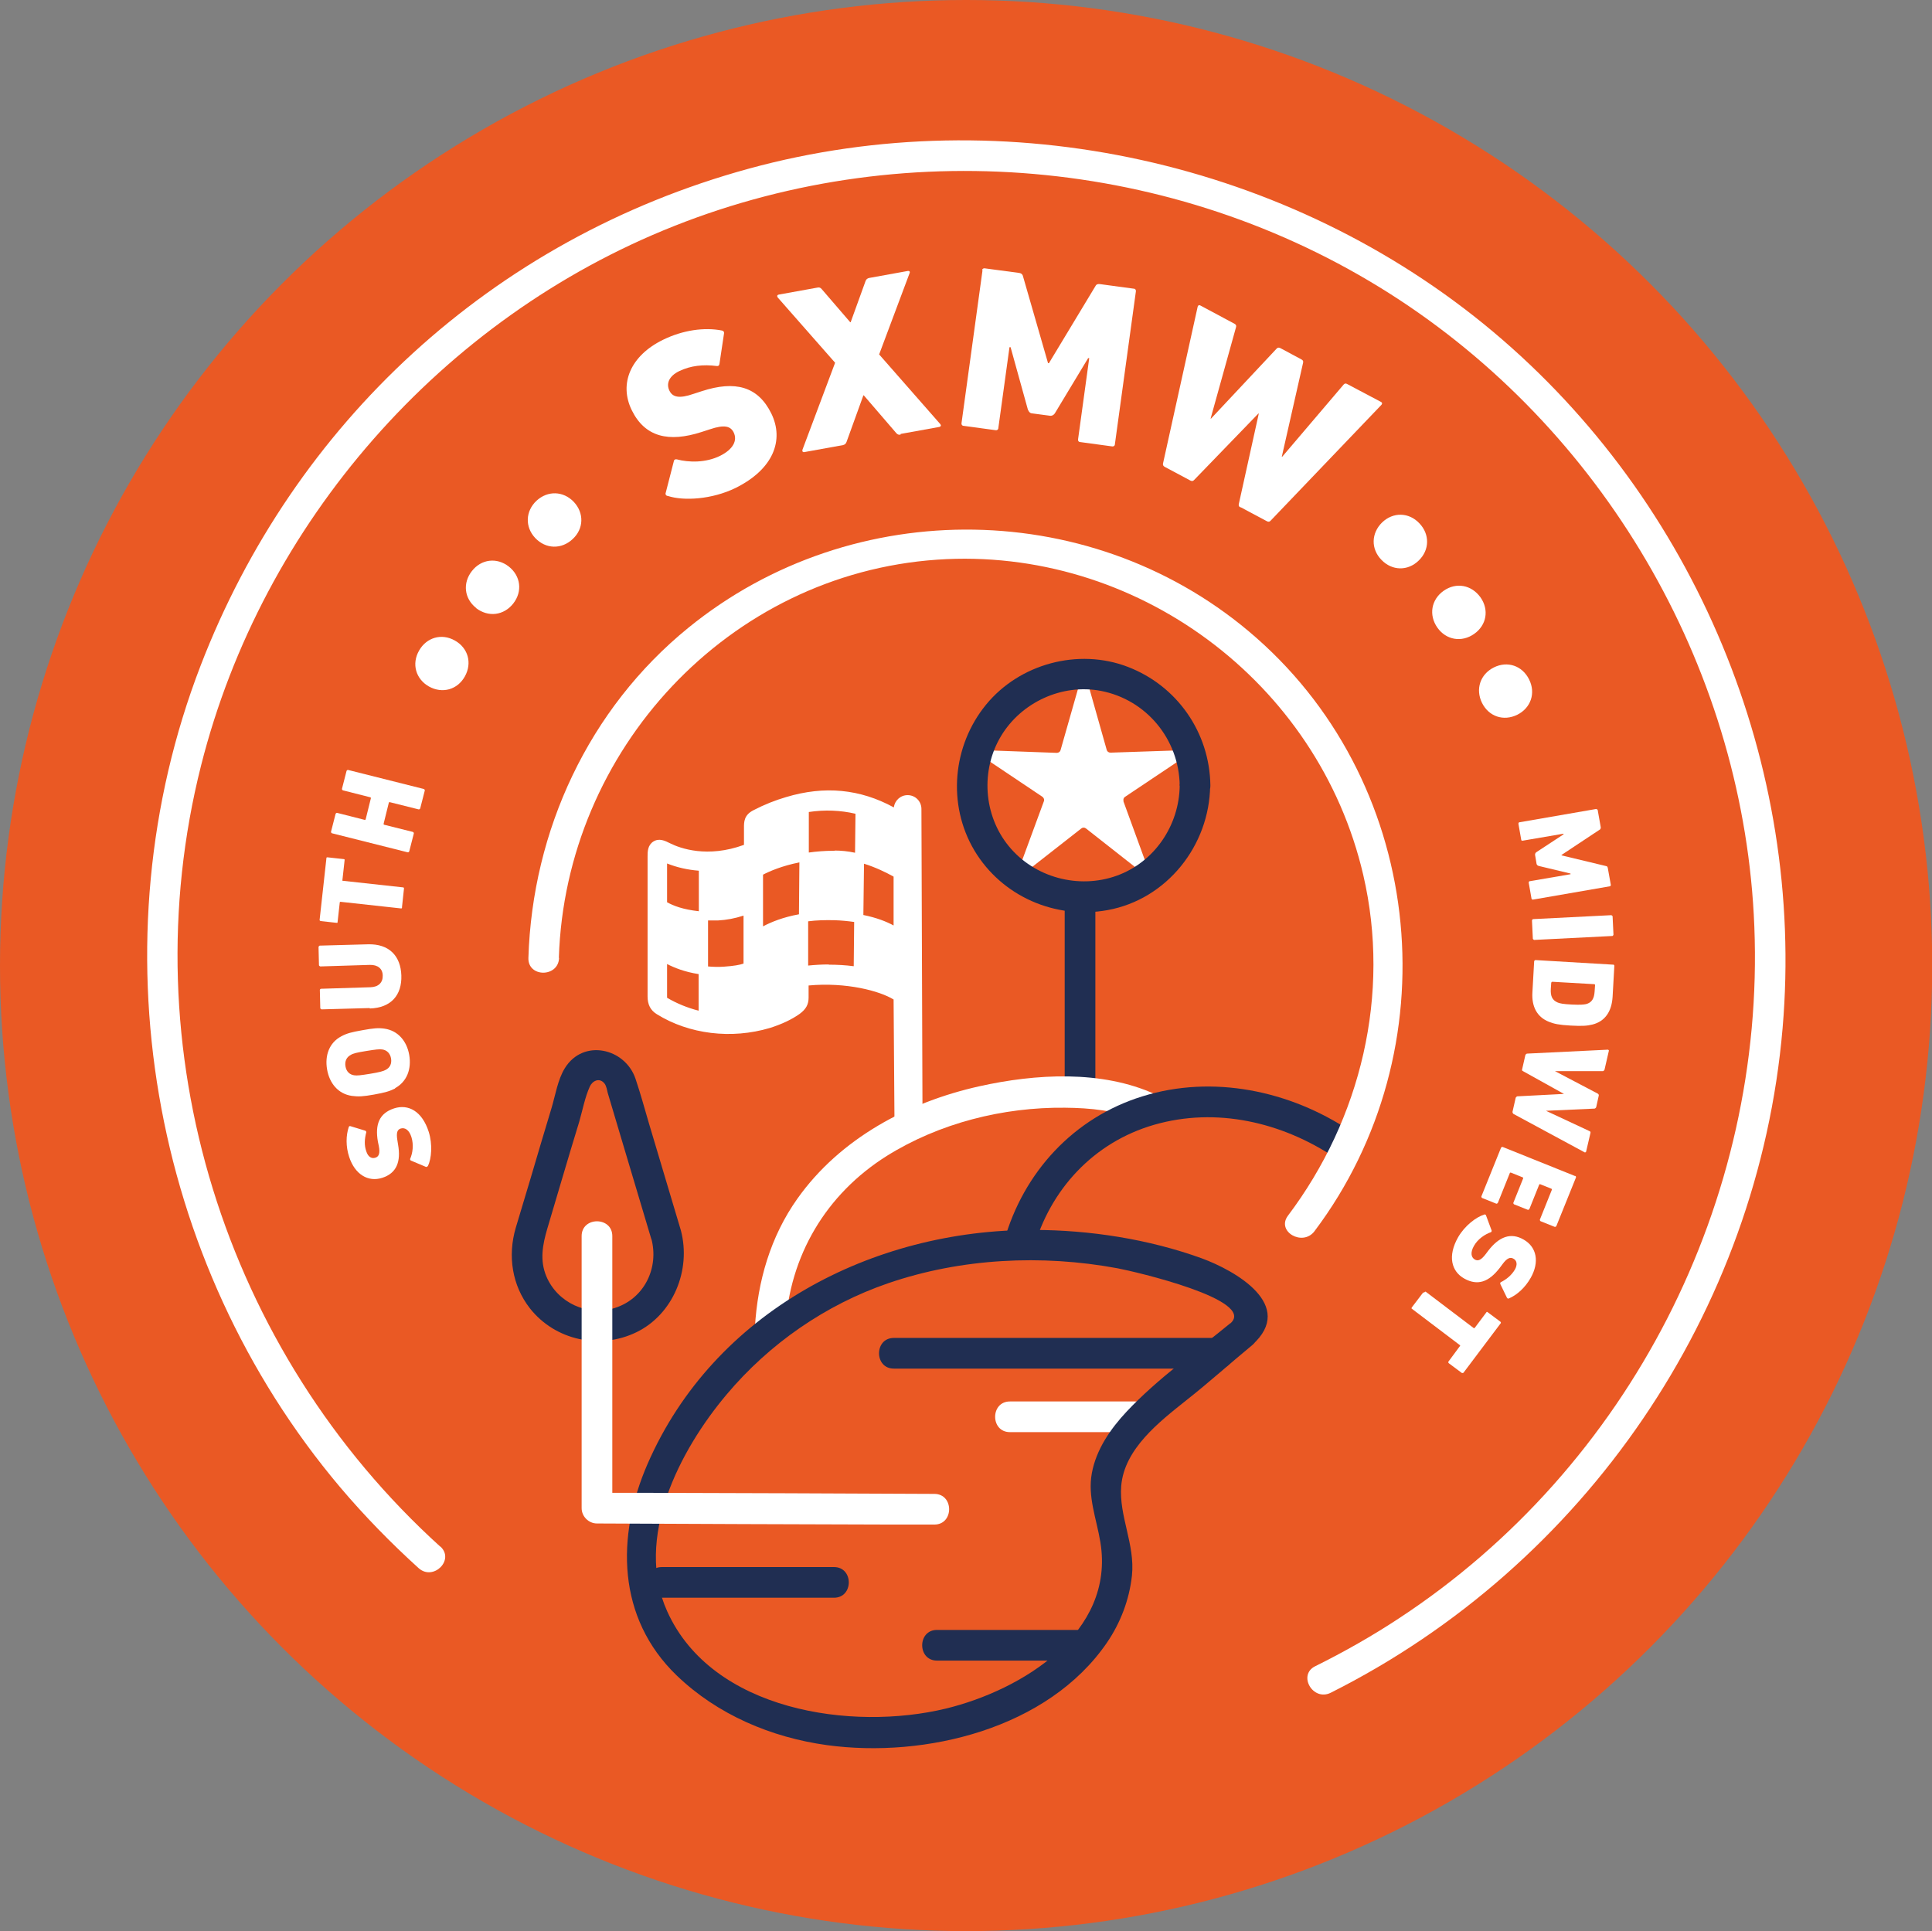 <?xml version="1.0" encoding="UTF-8"?>
<svg id="Layer_2" data-name="Layer 2" xmlns="http://www.w3.org/2000/svg" viewBox="0 0 88.19 88.16">
  <rect x="0" y="0" width="88.19" height="88.16" fill="#808080" stroke="none"/>
  <defs>
    <style>
      .cls-1 {
        fill: #202e52;
      }

      .cls-1, .cls-2, .cls-3, .cls-4 {
        stroke-width: 0px;
      }

      .cls-2 {
        fill: #ea5924;
      }

      .cls-3 {
        fill-rule: evenodd;
      }

      .cls-3, .cls-4 {
        fill: #fff;
      }
    </style>
  </defs>
  <g id="Layer_1-2" data-name="Layer 1">
    <g>
      <g>
        <ellipse class="cls-2" cx="44.1" cy="44.08" rx="44.1" ry="44.08"/>
        <g>
          <path class="cls-4" d="M19.52,53.24s-.05.05-.08.03l-.69-.29s-.04-.04-.03-.07c.12-.27.17-.65.06-1-.1-.32-.29-.45-.49-.39-.15.05-.21.18-.15.54l.03.19c.14.79-.07,1.31-.72,1.52-.65.21-1.25-.16-1.51-.95-.16-.48-.15-.98-.02-1.37.01-.03.04-.05.07-.04l.69.21s.05.04.04.07c-.08.3-.1.59,0,.87.08.26.25.35.42.29.15-.05.22-.19.15-.54l-.04-.19c-.14-.8.07-1.3.74-1.52.65-.21,1.28.13,1.58,1.07.18.57.13,1.22-.04,1.57Z"/>
          <path class="cls-4" d="M18.04,49.69c-.26.13-.47.19-.97.28-.5.09-.71.1-1.01.06-.62-.09-1.02-.57-1.13-1.21-.11-.64.1-1.22.65-1.51.26-.14.47-.19.97-.28.5-.09.71-.11,1-.07.62.09,1.02.57,1.13,1.2.11.64-.1,1.22-.65,1.52ZM17.45,47.91c-.13-.02-.3,0-.73.07-.43.07-.6.11-.71.18-.19.1-.28.29-.24.52.04.24.19.38.4.41.13.02.3,0,.73-.07.43-.07.6-.12.71-.18.19-.1.28-.28.24-.52-.04-.23-.19-.38-.4-.41Z"/>
          <path class="cls-4" d="M16.88,46.02l-2.2.06s-.05-.02-.06-.05l-.02-.84s.02-.05.05-.05l2.26-.07c.37-.01.57-.22.56-.53,0-.32-.23-.5-.59-.49l-2.26.07s-.05-.02-.06-.05l-.02-.84s.02-.05.05-.06l2.2-.06c.98-.03,1.5.54,1.53,1.42.03.89-.46,1.48-1.44,1.51Z"/>
          <path class="cls-4" d="M18.35,41.42v.02s0,.02-.02.03c0,0-.01,0-.02,0h-.02s-2.74-.3-2.74-.3c-.02,0-.03,0-.04.02h0s-.1.9-.1.9h0s0,.03-.01.04h0s0,0,0,0c-.01,0-.02,0-.03,0l-.73-.08s-.05-.02-.05-.04v-.02s.31-2.81.31-2.81c0-.02,0-.03.02-.04,0,0,0,0,.01,0,0,0,.02,0,.03,0l.73.08s.03,0,.04.02c0,0,0,.02,0,.03h0s-.1.91-.1.91c0,.01,0,.02,0,.02,0,0,0,0,0,.01h.02s2.74.3,2.74.3h.02s.02.01.03.03c0,0,0,.02,0,.03l-.09.84Z"/>
          <path class="cls-4" d="M15.15,38.04s-.05-.03-.04-.07l.21-.82s.03-.05.07-.04l1.26.32s.03,0,.04-.02l.24-.97s0-.03-.02-.04l-1.26-.32s-.05-.03-.04-.07l.21-.82s.03-.05.07-.04l3.46.87s.05.03.04.07l-.21.82s-.03.05-.07.04l-1.32-.33s-.04,0-.04.02l-.24.97s0,.03.02.04l1.32.33s.05.03.04.07l-.21.82s-.03.05-.07.04l-3.46-.87Z"/>
          <path class="cls-4" d="M19.58,31.34c-.6-.34-.8-1.03-.45-1.64.34-.6,1.03-.8,1.63-.46.61.34.8,1.03.46,1.64-.34.61-1.03.8-1.64.46Z"/>
          <path class="cls-4" d="M21.74,27.76c-.55-.43-.63-1.14-.2-1.69.43-.55,1.14-.63,1.68-.21.55.43.64,1.14.21,1.69-.43.55-1.14.64-1.7.21Z"/>
          <path class="cls-4" d="M24.43,24.56c-.47-.5-.45-1.22.06-1.7.51-.47,1.22-.45,1.7.05.48.51.46,1.23-.05,1.7-.51.48-1.23.46-1.71-.05Z"/>
          <path class="cls-4" d="M30.47,22.64c-.07-.01-.11-.08-.08-.15l.37-1.44c.01-.07.07-.09.13-.08.56.15,1.33.16,1.98-.16.6-.3.8-.7.62-1.07-.14-.28-.41-.37-1.09-.14l-.37.12c-1.51.49-2.59.23-3.19-.99-.6-1.22-.05-2.5,1.43-3.22.9-.44,1.88-.58,2.69-.42.07.02.1.06.09.13l-.21,1.4c-.01.07-.06.1-.12.09-.61-.08-1.19-.02-1.71.23-.48.23-.61.58-.45.9.14.29.44.37,1.1.14l.37-.12c1.53-.5,2.57-.22,3.18,1.02.59,1.21.1,2.54-1.64,3.4-1.07.52-2.36.6-3.09.36Z"/>
          <path class="cls-4" d="M41.11,19.84c-.08.02-.14,0-.2-.07l-1.48-1.72h-.02s-.77,2.13-.77,2.13c-.03.08-.08.12-.16.14l-1.77.32c-.07.01-.1-.04-.08-.11l1.49-3.97-2.62-2.98c-.04-.06-.03-.11.04-.13l1.77-.32c.09-.02.14,0,.2.07l1.3,1.51h.02s.68-1.88.68-1.88c.03-.08.08-.12.16-.14l1.77-.32c.07-.01.11.03.08.1l-1.39,3.71,2.79,3.18c.05.06.03.11-.04.13l-1.77.32Z"/>
          <path class="cls-4" d="M44.83,12.34c0-.06.06-.1.12-.09l1.57.21c.07.01.14.04.17.13l1.15,3.99h.04s2.13-3.53,2.13-3.53c.04-.08.12-.09.2-.08l1.55.21c.06,0,.1.06.09.12l-.96,6.99c0,.06-.06.1-.12.09l-1.47-.2c-.06,0-.1-.06-.09-.12l.51-3.71h-.05s-1.52,2.52-1.52,2.52c-.07.1-.16.12-.22.11l-.83-.11c-.06,0-.13-.05-.18-.17l-.79-2.85h-.05s-.51,3.7-.51,3.7c0,.06-.06.1-.12.09l-1.47-.2c-.06,0-.1-.06-.09-.12l.96-6.99Z"/>
          <path class="cls-4" d="M56.62,23.16c-.07-.03-.09-.08-.07-.16l.91-4.12h-.02s-2.93,3.03-2.93,3.03c-.05.06-.11.06-.17.03l-1.18-.63c-.06-.04-.09-.08-.07-.16l1.58-7.15c.02-.06.06-.09.13-.05l1.55.83c.08.04.09.1.07.16l-1.16,4.17h.02s2.99-3.19,2.99-3.19c.05-.06.11-.06.17-.03l.97.52c.07.04.09.08.07.16l-.97,4.28h.02s2.8-3.29,2.8-3.29c.04-.05.1-.07.16-.03l1.55.82c.06.03.06.08.02.13l-5.06,5.29c-.05.06-.11.06-.18.02l-1.18-.63Z"/>
          <path class="cls-4" d="M63.09,23.85c.5-.48,1.22-.47,1.7.04.48.5.47,1.22-.03,1.7-.5.49-1.22.47-1.7-.03-.49-.5-.47-1.22.03-1.71Z"/>
          <path class="cls-4" d="M65.9,26.97c.57-.4,1.27-.27,1.68.3.4.57.28,1.27-.29,1.67-.57.4-1.28.28-1.68-.29-.4-.57-.28-1.28.29-1.68Z"/>
          <path class="cls-4" d="M68.19,30.47c.62-.31,1.3-.08,1.61.55.31.62.08,1.3-.54,1.61-.63.31-1.3.08-1.61-.54-.31-.63-.08-1.31.54-1.62Z"/>
          <path class="cls-4" d="M72.87,36.94s.06.01.06.04l.14.79s0,.08-.04.1l-1.75,1.16v.02s2.04.49,2.04.49c.04,0,.06.04.07.08l.14.78s-.01.06-.04.06l-3.52.61s-.06-.01-.06-.04l-.13-.74s.01-.06.04-.06l1.87-.32v-.03s-1.46-.35-1.46-.35c-.06-.02-.08-.06-.09-.09l-.07-.42s0-.07.05-.11l1.25-.82v-.03s-1.87.32-1.87.32c-.03,0-.06-.01-.06-.04l-.13-.74s.01-.06.04-.06l3.52-.61Z"/>
          <path class="cls-4" d="M73.55,41.78s.05.02.06.05l.04.84s-.02.06-.05.06l-3.57.18s-.05-.02-.06-.05l-.04-.84s.02-.06.05-.06l3.57-.18Z"/>
          <path class="cls-4" d="M73.64,44.03s.05.02.05.06l-.08,1.42c-.04.65-.33,1.11-.91,1.26-.24.06-.45.08-1,.05-.55-.03-.76-.08-.99-.17-.56-.22-.8-.71-.76-1.35l.08-1.42s.02-.05.06-.05l3.56.21ZM70.81,44.85l-.02.29c-.02.33.06.52.32.63.11.04.23.07.64.09.41.02.54,0,.65-.02.26-.07.37-.25.39-.58l.02-.29s0-.03-.03-.04l-1.92-.11s-.03,0-.04.03Z"/>
          <path class="cls-4" d="M69.19,50.11s.03-.05.07-.06l2.13-.11h0s-1.87-1.04-1.87-1.04c-.04-.02-.05-.04-.04-.08l.15-.66s.03-.05.07-.06l3.7-.18s.05.02.04.05l-.2.87s-.04.06-.07.06h-2.19s0,0,0,0l1.96,1.03s.05.04.04.08l-.12.54s-.03.05-.07.06l-2.22.1h0s1.99.93,1.99.93c.03.01.05.04.04.08l-.2.86s-.03.04-.06.03l-3.26-1.76s-.04-.04-.04-.09l.15-.66Z"/>
          <path class="cls-4" d="M71.91,53.68s.04.04.03.07l-.9,2.23s-.04.04-.07.03l-.65-.26s-.04-.04-.03-.07l.55-1.37s0-.03-.02-.04l-.52-.21s-.03,0-.04.02l-.45,1.12s-.04.04-.07.03l-.63-.25s-.04-.04-.03-.07l.45-1.12s0-.03-.02-.04l-.55-.22s-.03,0-.04.02l-.55,1.37s-.04.04-.07.03l-.65-.26s-.04-.04-.03-.07l.9-2.23s.04-.04.07-.03l3.31,1.33Z"/>
          <path class="cls-4" d="M67.75,55.44s.07,0,.08.04l.26.7s0,.06-.03.07c-.28.1-.6.31-.78.63-.17.3-.13.52.04.62.14.08.28.04.5-.25l.12-.16c.49-.63,1.02-.84,1.61-.5.6.34.73,1.03.32,1.75-.25.44-.62.78-1,.94-.03.01-.06,0-.08-.03l-.31-.64s0-.06.02-.07c.28-.14.5-.33.65-.58.13-.23.09-.42-.07-.5-.14-.08-.29-.03-.5.26l-.12.16c-.5.65-1.01.83-1.62.49-.59-.33-.77-1.03-.28-1.89.3-.52.82-.92,1.19-1.03Z"/>
          <path class="cls-4" d="M65.02,59h0s.01-.02.03-.03c0,0,.02,0,.02,0h.01s2.19,1.66,2.19,1.66c.01,0,.03,0,.04,0h0s.54-.72.54-.72h0s.01-.02.02-.02h0s0,0,0,0c.01,0,.02,0,.03.01l.59.44s.03.04.02.06h0s-1.7,2.26-1.7,2.26c0,.01-.02.02-.04.02,0,0,0,0-.01,0,0,0-.02,0-.03,0l-.59-.44s-.02-.02-.03-.04c0,0,0-.02,0-.03h0s.54-.73.54-.73c0,0,0-.01,0-.02,0,0,0,0,0-.01h-.01s-2.19-1.66-2.19-1.66h-.01s-.01-.03,0-.05c0,0,0-.02.01-.02l.51-.67Z"/>
        </g>
        <path class="cls-4" d="M20.1,70.61c-9.86-8.93-14.19-22.73-10.92-35.67,2.8-11.08,10.97-20.41,21.59-24.62,10.83-4.3,23.37-3.03,33.11,3.37,9.6,6.31,15.75,17.12,16.2,28.6.5,12.54-5.7,24.67-16.19,31.57-1.24.82-2.53,1.55-3.86,2.21-.8.4-.1,1.61.71,1.21,11.6-5.82,19.52-17.39,20.63-30.34,1.03-12.02-3.98-24.05-13.22-31.8s-22.21-10.66-33.97-7.44S13.4,19.38,9.16,30.38c-4.86,12.61-2.33,27.21,6.37,37.52,1.11,1.31,2.31,2.54,3.58,3.69.67.6,1.66-.38.99-.99h0Z"/>
      </g>
      <g>
        <path class="cls-4" d="M51.28,36.58l1.12,3.07c.06.16-.13.29-.26.19l-2.57-2.02c-.06-.05-.15-.05-.21,0l-2.58,2.02c-.13.1-.32-.03-.26-.19l1.13-3.07c.03-.07,0-.15-.06-.2-.42-.28-1.94-1.3-2.73-1.83-.14-.09-.07-.31.1-.3l3.28.12c.08,0,.15-.05.17-.12.14-.48.64-2.25.9-3.16.05-.16.28-.16.32,0l.89,3.15c.02.07.09.12.17.12l3.28-.11c.17,0,.24.21.1.31l-2.72,1.82c-.06.04-.09.12-.06.2Z"/>
        <path class="cls-1" d="M53.85,35.86c-.02,1.82-1.15,3.5-2.88,4.12s-3.75.09-4.93-1.36c-1.15-1.41-1.28-3.46-.35-5.01.92-1.54,2.78-2.41,4.56-2.07,2.08.4,3.57,2.21,3.6,4.32.01.9,1.41.9,1.4,0-.03-2.42-1.52-4.56-3.78-5.42-2.25-.86-4.93-.14-6.46,1.73s-1.78,4.56-.53,6.66c1.25,2.09,3.69,3.15,6.07,2.72,2.72-.49,4.66-2.96,4.69-5.68.01-.9-1.39-.9-1.4,0Z"/>
      </g>
      <path class="cls-1" d="M48.6,41.23v8.4c0,.9,1.4.9,1.4,0v-8.4c0-.9-1.4-.9-1.4,0h0Z"/>
      <path class="cls-4" d="M35.85,60.6c.19-3.27,1.85-6.08,4.63-7.83,2.4-1.5,5.31-2.23,8.13-2.2,1.14.01,2.37.12,3.42.6.81.37,1.52-.83.71-1.21-2.45-1.12-5.47-.94-8.03-.37-3.24.72-6.36,2.38-8.31,5.13-1.23,1.73-1.82,3.78-1.94,5.88-.05.9,1.35.9,1.4,0h0Z"/>
      <path class="cls-1" d="M47.17,57.04c.76-2.74,2.75-4.89,5.51-5.69,2.84-.82,5.83-.12,8.25,1.49.75.5,1.45-.71.71-1.21-2.76-1.84-6.28-2.58-9.49-1.58-3.14.97-5.44,3.47-6.32,6.62-.24.87,1.11,1.24,1.35.37h0Z"/>
      <g>
        <path class="cls-3" d="M30.08,46.13c1.68,1.04,3.61,1.02,5,.61.53-.16.99-.38,1.31-.62.23-.17.31-.32.31-.58v-.62c-.76-.03-1.6.26-1.6.26,0,0,.34-.16,1.04-.29,2.12-.38,4.03.14,4.74.57.03.02.06.04.1.07l.04,5.62c0,.24.2.44.44.44.04,0,.09,0,.13-.02.18-.05.31-.22.31-.42l-.05-14.23c0-.24-.2-.44-.44-.44-.24,0-.44.2-.44.44v.26c-1.62-.97-3.27-1.15-5.06-.61-.48.14-.97.34-1.46.59-.32.16-.32.37-.33.61,0,0,0,0,0,.01v.91c-1.79.71-3.14.22-3.64-.03-.22-.11-.4-.2-.58-.09-.17.11-.17.32-.17.51,0,.06.02,6.34.02,6.41,0,.31.1.5.33.65ZM39.24,36.99l-.02,2.17s0,0,.01,0c-.37-.09-.78-.15-1.19-.15-.5,0-.94.05-1.34.12,0,0,0,0,.01,0v-2.24c.86-.15,1.74-.12,2.53.1ZM39.2,41.93s0,0,0,0l.04-2.76c.72.18,1.34.5,1.74.73v2.69c-.35-.23-.92-.51-1.78-.66ZM34.64,42.63v-2.82c.32-.18,1-.5,2.05-.67l-.02,2.76c.41-.06.89-.1,1.45-.08.4.01.76.05,1.08.11l-.03,2.4c-.77-.11-1.64-.14-2.48-.02v-2.41c-1.01.15-1.68.49-2.05.73ZM32.12,44.29v-2.48c-1.02-.08-1.53-.32-1.86-.51,0-1.07,0-1.98,0-2.19,0,0,0,0,0,0,.56.28,1.18.42,1.83.45v2.24c.21.01.44.02.68,0,.52-.02.98-.15,1.36-.3v2.6c-.23.09-.53.17-1.07.2-.34.02-.66,0-.94-.03ZM30.26,45.49c0-.21,0-.93,0-1.81.31.21.9.51,1.83.64v2.08c-.57-.12-1.16-.33-1.74-.69-.06-.04-.09-.06-.09-.21Z"/>
        <path class="cls-4" d="M41.46,51.78c-.35,0-.63-.28-.63-.63l-.04-5.52s0,0,0,0c-.63-.39-2.16-.8-3.88-.64v.55c0,.32-.12.53-.4.74-.36.26-.83.48-1.37.65-1.75.52-3.68.29-5.16-.63h0c-.29-.18-.42-.44-.42-.81,0-.03,0-1.62,0-3.2,0-1.59,0-3.17,0-3.2,0-.2,0-.5.26-.67.27-.17.53-.04.77.08.46.23,1.7.68,3.37.07v-.78c0-.27,0-.58.43-.8.5-.26,1.01-.46,1.49-.6,1.76-.53,3.38-.37,4.92.47.04-.31.3-.56.63-.56h0c.35,0,.63.28.63.63l.05,14.23c0,.28-.18.53-.45.61-.06.02-.12.03-.18.03h0ZM37.66,44.57c1.54,0,2.79.4,3.33.74.04.02.07.04.11.08l.08.06.04,5.71c0,.14.11.25.24.25h0s.05,0,.07-.01c.1-.03.17-.13.17-.23l-.05-14.23c0-.13-.11-.24-.25-.24h0c-.13,0-.24.11-.24.25v.6s-.29-.18-.29-.18c-1.54-.93-3.14-1.12-4.9-.59-.47.14-.95.33-1.43.58-.22.11-.22.21-.22.44v1.05s-.12.05-.12.05c-1.87.74-3.28.22-3.8-.04-.21-.1-.31-.15-.39-.1-.08.05-.08.17-.08.34,0,.03,0,1.62,0,3.21,0,1.59,0,3.17,0,3.2,0,.24.07.37.24.48h0c1.38.86,3.19,1.08,4.84.58.5-.15.93-.35,1.25-.59.18-.13.23-.23.23-.43v-.42c-.66.02-1.33.25-1.34.25l-.15-.36s.38-.17,1.09-.3c.53-.1,1.05-.14,1.54-.14ZM32.29,46.63l-.23-.05c-.64-.13-1.25-.37-1.8-.72-.14-.08-.18-.18-.18-.37v-2.18s.3.2.3.2c.29.19.79.44,1.56.57v-2.09s-.03,0-.03,0c-.91-.09-1.4-.32-1.74-.52l-.1-.06v-.11c0-1.07,0-1.98,0-2.19v-.31l.28.14c.53.26,1.12.41,1.76.43h.19s0,2.25,0,2.25c.16,0,.32,0,.48,0,.42-.02.84-.11,1.3-.28l.26-.1v3.02s-.12.05-.12.05c-.29.12-.64.19-1.14.21-.26.02-.53.01-.79-.01v2.12ZM30.45,44.01v1.47c0,.05,0,.07,0,.07.44.26.93.46,1.44.59v-1.67c-.64-.1-1.11-.29-1.44-.46ZM32.31,44.12c.24.02.49.03.74.01.45-.03.72-.08.89-.14v-2.19c-.4.13-.78.2-1.16.22-.16,0-.31,0-.46,0v2.1ZM30.45,41.19c.29.16.72.33,1.45.41v-1.85c-.51-.04-1-.15-1.45-.33,0,.38,0,1.03,0,1.77ZM39.36,44.56l-.22-.03c-.81-.12-1.67-.13-2.42-.02l-.22.03v-2.4c-.84.16-1.41.44-1.75.66l-.3.2v-3.29s.09-.06.09-.06c.31-.18.97-.49,1.98-.67v-2.24s.17-.03.17-.03c.88-.16,1.78-.12,2.6.1l.15.04-.02,2.17c.69.19,1.28.49,1.66.72l.09.06v3.16s-.3-.2-.3-.2c-.28-.19-.76-.43-1.49-.58l-.02,2.39ZM37.83,44.04c.38,0,.76.02,1.14.07l.02-2.02c-.28-.04-.58-.07-.89-.08-.43-.01-.83,0-1.21.05v2.02c.3-.03.62-.05.94-.05ZM34.83,39.93v2.36c.38-.2.92-.42,1.64-.55l.02-2.37c-.8.16-1.35.4-1.66.56ZM39.4,41.77c.6.12,1.06.3,1.39.48v-2.23c-.34-.19-.81-.42-1.35-.59l-.03,2.35ZM37.84,41.63c.09,0,.19,0,.29,0,.31,0,.61.03.89.08l.03-2.38c-.35-.08-.68-.11-1-.11-.4,0-.79.04-1.16.09l-.02,2.37s.01,0,.02,0h.01s0,0,0,0c.3-.03.61-.05.94-.05ZM38.1,38.83c.3,0,.61.03.93.1l.02-1.78c-.68-.16-1.41-.19-2.13-.08v1.85c.36-.05.74-.08,1.12-.08.02,0,.04,0,.06,0Z"/>
      </g>
      <g>
        <path class="cls-1" d="M49.26,74.41h-6.49c-.9,0-.9,1.4,0,1.4h6.49c.9,0,.9-1.4,0-1.4h0Z"/>
        <path class="cls-1" d="M55.62,61.08h-14.82c-.9,0-.9,1.4,0,1.4h14.82c.9,0,.9-1.4,0-1.4h0Z"/>
        <path class="cls-1" d="M38.07,71.54h-7.86c-.9,0-.9,1.4,0,1.4h7.86c.9,0,.9-1.4,0-1.4h0Z"/>
        <path class="cls-4" d="M51.81,63.98h-5.71c-.9,0-.9,1.4,0,1.4h5.71c.9,0,.9-1.4,0-1.4h0Z"/>
        <path class="cls-1" d="M56.16,60.41c-1.57,1.29-3.34,2.55-4.73,4.03-.74.79-1.39,1.73-1.59,2.81s.21,2.07.39,3.16c.68,4.14-3.6,6.75-7.05,7.59-4.3,1.04-10.67.11-12.72-4.43-1.52-3.34.56-7.36,2.71-9.91,1.95-2.32,4.52-4.1,7.38-5.08,3.33-1.14,7.01-1.32,10.46-.68.8.15,6.35,1.44,5.16,2.51-.67.6.32,1.59.99.99,2.02-1.81-.78-3.4-2.32-3.96-2.41-.87-5.1-1.29-7.66-1.29-7.36-.02-14.59,3.73-17.62,10.68-1.44,3.31-1.4,7.03,1.33,9.66,1.86,1.79,4.32,2.83,6.86,3.18,4.49.61,10.09-.75,12.78-4.68.62-.91,1.02-1.96,1.14-3.06.15-1.42-.6-2.72-.49-4.09.14-1.7,1.74-2.93,2.98-3.92,1.03-.81,1.99-1.68,3-2.51.7-.57-.3-1.56-.99-.99Z"/>
        <path class="cls-1" d="M31.08,56.17c-.48-1.62-.97-3.24-1.45-4.86-.2-.68-.39-1.38-.62-2.06-.47-1.4-2.39-1.85-3.23-.48-.32.52-.43,1.23-.6,1.8-.32,1.06-.64,2.13-.95,3.19-.23.77-.46,1.53-.69,2.3-.37,1.27-.17,2.62.65,3.67,1.15,1.46,3.19,1.9,4.86,1.09s2.51-2.83,2.03-4.65c-.23-.87-1.58-.5-1.35.37.36,1.33-.31,2.74-1.66,3.17-1.24.4-2.62-.23-3.13-1.44-.31-.74-.17-1.45.04-2.17s.45-1.51.67-2.26c.26-.88.52-1.75.79-2.63.15-.52.26-1.11.48-1.6.12-.27.44-.43.67-.15.09.11.12.31.15.43.21.72.43,1.43.64,2.15.45,1.5.89,2.99,1.34,4.49.26.86,1.61.49,1.35-.37Z"/>
        <path class="cls-4" d="M26.55,56.43v12.42c0,.38.32.7.7.7,4.49.02,8.97.04,13.46.05.65,0,1.29,0,1.94,0,.9,0,.9-1.4,0-1.4-4.49-.02-8.97-.04-13.46-.05-.65,0-1.29,0-1.94,0l.7.7v-12.42c0-.9-1.4-.9-1.4,0h0Z"/>
      </g>
      <path class="cls-4" d="M25.51,43.73c.3-9.48,7.72-17.52,17.27-18.18,9.05-.62,17.4,5.56,19.45,14.4,1.26,5.43-.1,11.12-3.44,15.55-.54.72.67,1.42,1.21.71,6.22-8.26,5.14-20.23-2.65-27.09-7.3-6.43-18.4-6.59-25.93-.46-4.54,3.69-7.12,9.25-7.3,15.07-.03.9,1.37.9,1.4,0h0Z"/>
    </g>
  </g>
</svg>